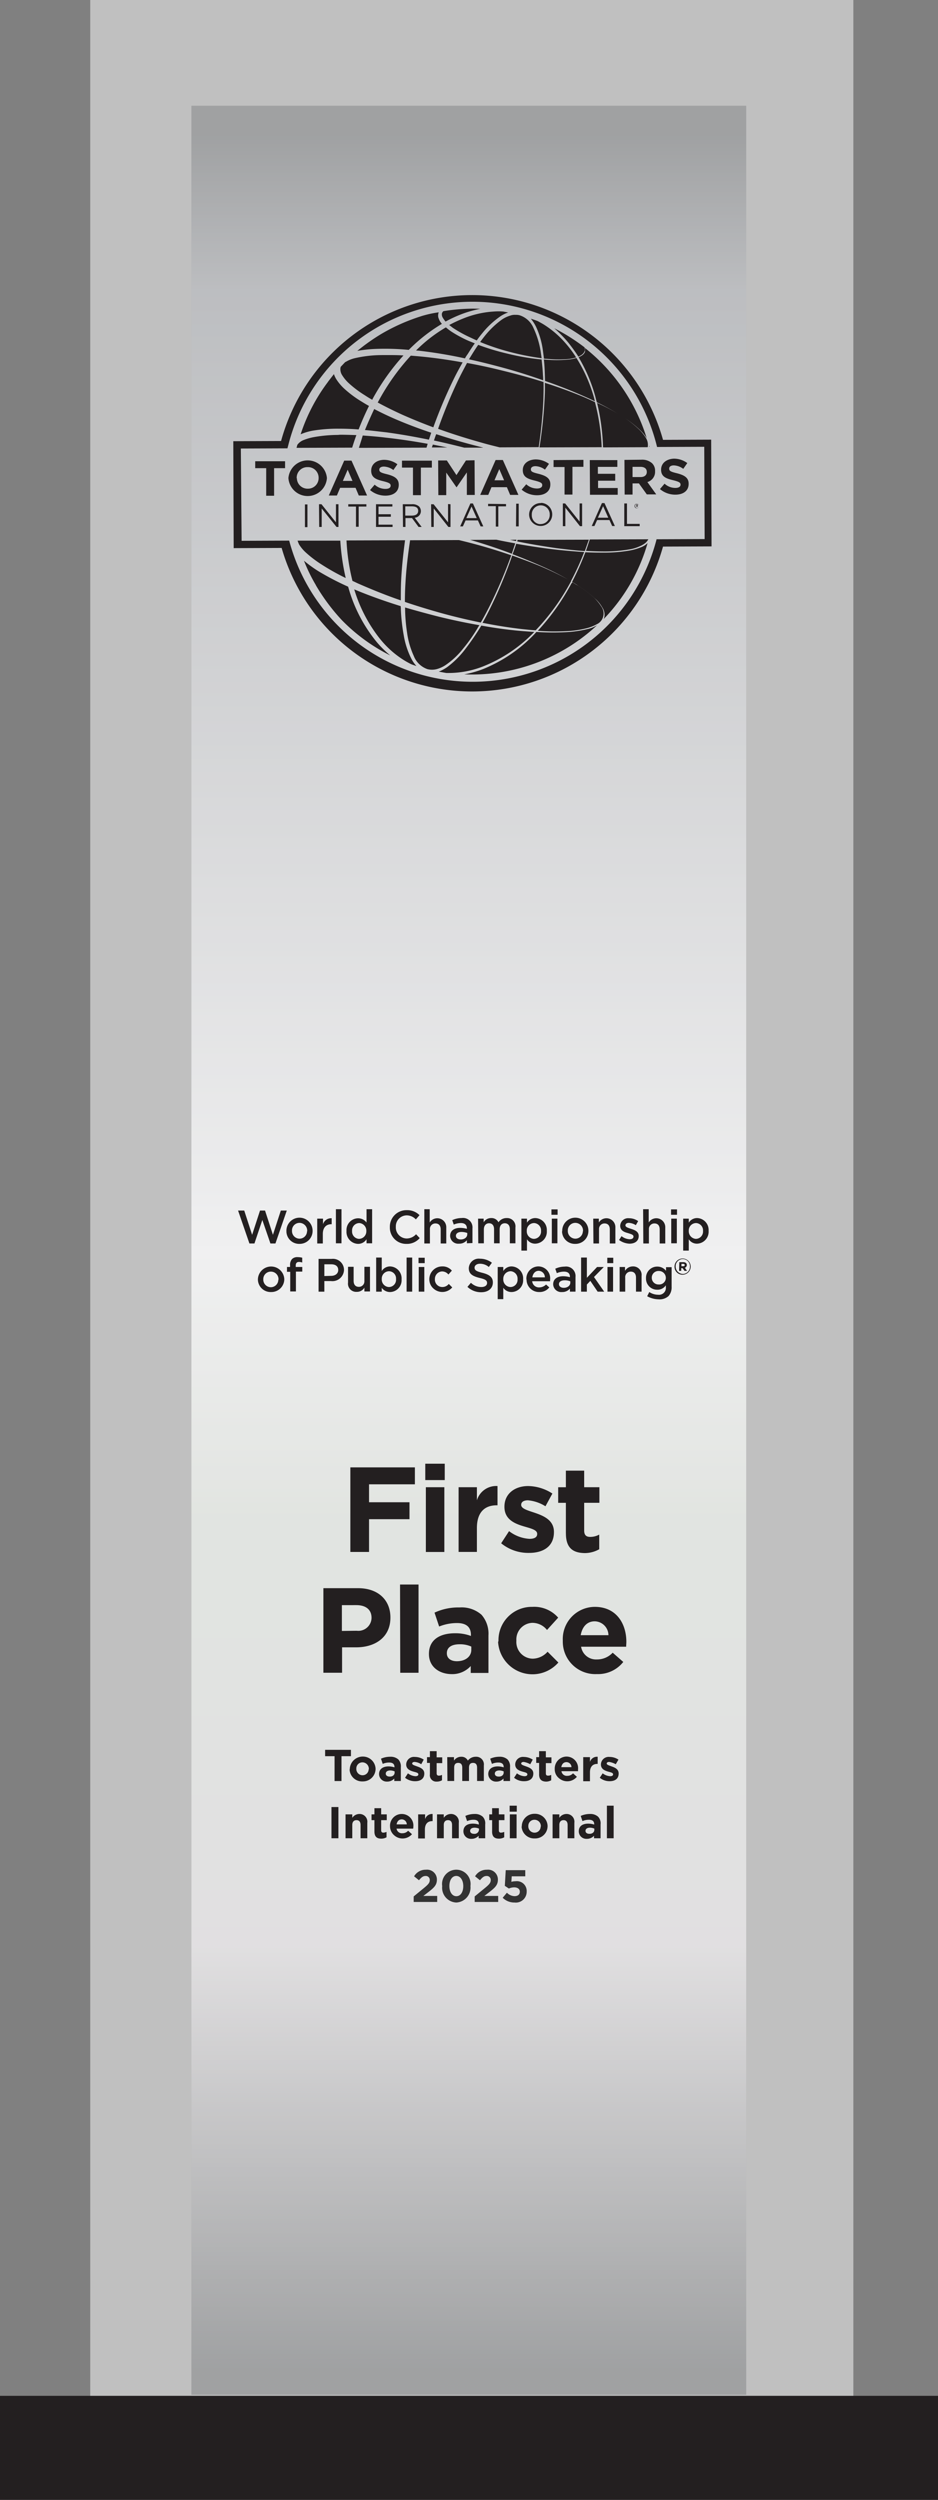 <svg id="wcps-first-place-award-2025" xmlns="http://www.w3.org/2000/svg" xmlns:xlink="http://www.w3.org/1999/xlink" width="144.567" height="385.166" viewBox="0 0 144.567 385.166">
  <rect x="0" y="0" width="144.567" height="385.166" fill="#808080" stroke="none"/>
  <defs>
    <linearGradient id="linear-gradient" x1="-0.538" y1="0.214" x2="1.532" y2="0.873" gradientUnits="objectBoundingBox">
      <stop offset="0" stop-color="#fff"/>
      <stop offset="0.05" stop-color="#fff"/>
      <stop offset="0.41" stop-color="#fff"/>
      <stop offset="0.58" stop-color="#fff"/>
      <stop offset="1" stop-color="#fff"/>
    </linearGradient>
    <linearGradient id="linear-gradient-2" x1="0.5" y1="0.001" x2="0.5" y2="1.001" gradientUnits="objectBoundingBox">
      <stop offset="0" stop-color="#747678"/>
      <stop offset="0.07" stop-color="#9ea0a4"/>
      <stop offset="0.5" stop-color="#e9e9ea"/>
      <stop offset="0.62" stop-color="#d4d8d3"/>
      <stop offset="0.76" stop-color="#d3d4d3"/>
      <stop offset="0.81" stop-color="#d3d1d3"/>
      <stop offset="1" stop-color="#747678"/>
    </linearGradient>
    <radialGradient id="radial-gradient" cx="0.596" cy="1.864" r="1.351" gradientTransform="matrix(4.125, 0, 0, -0.49, -1.864, -0.832)" gradientUnits="objectBoundingBox">
      <stop offset="0.44" stop-color="#fff" stop-opacity="0"/>
      <stop offset="0.92" stop-color="#fff" stop-opacity="0.459"/>
      <stop offset="1" stop-color="#fff" stop-opacity="0.541"/>
    </radialGradient>
  </defs>
  <g id="c">
    <g id="Group_629544" data-name="Group 629544">
      <rect id="Rectangle_12244" data-name="Rectangle 12244" width="117.613" height="369.344" transform="translate(13.908)" opacity="0.5" fill="url(#linear-gradient)" style="isolation: isolate"/>
      <g id="Group_629542" data-name="Group 629542" transform="translate(29.507 16.297)">
        <rect id="Rectangle_12245" data-name="Rectangle 12245" width="85.494" height="352.661" fill="url(#linear-gradient-2)"/>
        <path id="Path_3462705" data-name="Path 3462705" d="M0,0H85.494V352.661H0Z" opacity="0.58" fill="url(#radial-gradient)"/>
        <path id="Path_3462706" data-name="Path 3462706" d="M33.757,7h3.626V6.069H35.248l.8-.616c.868-.672,1.288-1.078,1.288-1.9V3.542A1.511,1.511,0,0,0,35.647,2.03,2.045,2.045,0,0,0,33.82,3.045l.756.609c.364-.448.623-.658,1-.658a.6.6,0,0,1,.658.637c0,.406-.238.672-.847,1.176L33.757,6.146Zm6.566.084A2.3,2.3,0,0,0,42.507,4.55V4.536a2.2,2.2,0,1,0-4.354.014v.014A2.277,2.277,0,0,0,40.323,7.084Zm.014-.973c-.651,0-1.078-.665-1.078-1.561V4.536c0-.9.42-1.547,1.064-1.547S41.4,3.661,41.4,4.55v.014C41.4,5.453,40.988,6.111,40.337,6.111ZM43.158,7h3.626V6.069H44.649l.8-.616c.868-.672,1.288-1.078,1.288-1.9V3.542A1.511,1.511,0,0,0,45.048,2.03a2.045,2.045,0,0,0-1.827,1.015l.756.609c.364-.448.623-.658,1-.658a.6.6,0,0,1,.658.637c0,.406-.238.672-.847,1.176L43.158,6.146Zm6.153.084A1.67,1.67,0,0,0,51.173,5.39V5.376a1.507,1.507,0,0,0-1.715-1.568,2.4,2.4,0,0,0-.644.084l.056-.847h2.086V2.1h-3.01l-.14,2.415.623.413a2.1,2.1,0,0,1,.819-.182c.511,0,.868.245.868.665v.014c0,.434-.315.679-.819.679a1.715,1.715,0,0,1-1.169-.532l-.651.777A2.52,2.52,0,0,0,49.311,7.084Z" transform="translate(0.493 269.748)" fill="#333"/>
      </g>
      <rect id="Rectangle_12247" data-name="Rectangle 12247" width="144.567" height="16.03" transform="translate(0 369.136)" fill="#231f20"/>
      <path id="Path_600911" data-name="Path 600911" d="M181.9,761.6h9.945v2.612h-7.065v2.761h6.234v2.612h-6.234v5.047H181.9Z" transform="translate(-127.902 -535.517)" fill="#231f20"/>
      <path id="Path_600912" data-name="Path 600912" d="M220.8,759.7h3v2.523h-3Zm.089,3.622h2.85V773.3h-2.85Z" transform="translate(-155.255 -534.181)" fill="#231f20"/>
      <path id="Path_600913" data-name="Path 600913" d="M238.1,771.471h2.82v2.019a3.1,3.1,0,0,1,3.176-2.2v2.969h-.148c-1.87,0-3.028,1.128-3.028,3.5v3.681H238.1Z" transform="translate(-167.419 -542.331)" fill="#231f20"/>
      <path id="Path_600914" data-name="Path 600914" d="M260.2,780.117l1.217-1.87a5.711,5.711,0,0,0,3.147,1.187c.831,0,1.187-.3,1.187-.742v-.03c0-.623-.98-.831-2.078-1.158-1.4-.416-2.969-1.069-2.969-3v-.03c0-2.019,1.633-3.176,3.651-3.176a7.026,7.026,0,0,1,3.74,1.158l-1.069,1.959a6.07,6.07,0,0,0-2.7-.92c-.712,0-1.039.3-1.039.683v.03c0,.564.95.831,2.019,1.187,1.4.475,3.028,1.128,3.028,2.969v.03c0,2.226-1.662,3.206-3.829,3.206A6.6,6.6,0,0,1,260.2,780.117Z" transform="translate(-182.959 -542.338)" fill="#231f20"/>
      <path id="Path_600915" data-name="Path 600915" d="M290.987,772.977v-4.72H289.8v-2.4h1.187V763.3h2.82v2.553h2.345v2.4h-2.345v4.275c0,.653.267.98.92.98a2.87,2.87,0,0,0,1.4-.356v2.256a4.546,4.546,0,0,1-2.226.594c-1.751-.03-2.909-.712-2.909-3.028Z" transform="translate(-203.772 -536.712)" fill="#231f20"/>
      <path id="Path_600916" data-name="Path 600916" d="M167.9,824.3h5.343c3.117,0,4.987,1.841,4.987,4.512v.03c0,3.028-2.345,4.572-5.284,4.572h-2.167v3.918H167.9Zm5.136,6.56a2.036,2.036,0,0,0,2.286-1.959v-.03c0-1.276-.891-1.959-2.345-1.959H170.75v3.978l2.286-.03Z" transform="translate(-118.058 -579.604)" fill="#231f20"/>
      <path id="Path_600917" data-name="Path 600917" d="M207.7,822.4h2.85V836h-2.82Z" transform="translate(-146.044 -578.268)" fill="#231f20"/>
      <path id="Path_600918" data-name="Path 600918" d="M222.7,841.479v-.03c0-2.167,1.662-3.176,4.037-3.176a6.775,6.775,0,0,1,2.434.416v-.178c0-1.187-.712-1.811-2.137-1.811a7.369,7.369,0,0,0-2.761.534l-.712-2.137a8.668,8.668,0,0,1,3.859-.8,4.636,4.636,0,0,1,3.384,1.128,4.421,4.421,0,0,1,1.069,3.176v5.789h-2.731v-1.069a3.844,3.844,0,0,1-3,1.247C224.273,844.536,222.7,843.438,222.7,841.479Zm6.531-.653v-.5a4.2,4.2,0,0,0-1.811-.356c-1.217,0-1.959.475-1.959,1.366v.03c0,.772.623,1.217,1.544,1.217,1.306,0,2.226-.712,2.226-1.751Z" transform="translate(-156.591 -586.631)" fill="#231f20"/>
      <path id="Path_600919" data-name="Path 600919" d="M258.659,839.225v-.03A5.132,5.132,0,0,1,263.706,834h.178a4.9,4.9,0,0,1,3.978,1.662l-1.722,1.9a2.886,2.886,0,0,0-2.286-1.1,2.558,2.558,0,0,0-2.434,2.731v.03a2.563,2.563,0,0,0,2.523,2.761,3.143,3.143,0,0,0,2.286-1.069l1.662,1.662A5.307,5.307,0,0,1,258.6,839.4.293.293,0,0,0,258.659,839.225Z" transform="translate(-181.834 -586.425)" fill="#231f20"/>
      <path id="Path_600920" data-name="Path 600920" d="M292.2,839.225v-.03A4.96,4.96,0,0,1,297.128,834c3.325,0,4.868,2.583,4.868,5.4,0,.237-.03.475-.03.742H295.02a2.325,2.325,0,0,0,2.434,1.959,3.285,3.285,0,0,0,2.434-1.039l1.633,1.425a4.945,4.945,0,0,1-4.067,1.87A5.005,5.005,0,0,1,292.2,839.225Zm7.035-.861a2.159,2.159,0,0,0-2.108-2.137c-1.187,0-1.93.831-2.167,2.137Z" transform="translate(-205.46 -586.425)" fill="#231f20"/>
      <path id="Path_600921" data-name="Path 600921" d="M170.255,909.18H168.8v-.98h3.978v.98h-1.455v3.829h-1.069Z" transform="translate(-118.691 -638.598)" fill="#231f20"/>
      <path id="Path_600922" data-name="Path 600922" d="M181.53,913.628h0a2,2,0,0,1,2.078-1.93,1.954,1.954,0,0,1,1.9,1.9h0a1.951,1.951,0,0,1-1.959,1.93h-.059a1.921,1.921,0,0,1-1.989-1.841C181.53,913.687,181.53,913.657,181.53,913.628Zm2.939,0h0a1,1,0,0,0-.95-1.039h-.03a.932.932,0,0,0-.95.92v.059h0a.964.964,0,0,0,.92,1.009h.03a.932.932,0,0,0,.95-.92c.03.03.03,0,.03-.03Z" transform="translate(-127.621 -641.057)" fill="#231f20"/>
      <path id="Path_600923" data-name="Path 600923" d="M196.8,914.463h0c0-.8.623-1.187,1.484-1.187a3.111,3.111,0,0,1,.891.148v-.059c0-.445-.267-.683-.8-.683a2.367,2.367,0,0,0-1.009.208l-.267-.8a3.411,3.411,0,0,1,1.425-.3,1.767,1.767,0,0,1,1.247.416,1.561,1.561,0,0,1,.386,1.187v2.137h-1.009v-.386a1.46,1.46,0,0,1-1.128.475A1.173,1.173,0,0,1,196.8,914.463Zm2.4-.238v-.178a1.739,1.739,0,0,0-.653-.148c-.445,0-.712.178-.712.5h0c0,.267.237.445.564.445C198.878,914.878,199.2,914.611,199.2,914.225Z" transform="translate(-138.379 -641.121)" fill="#231f20"/>
      <path id="Path_600924" data-name="Path 600924" d="M210.3,915.106l.445-.683a2.07,2.07,0,0,0,1.158.445c.3,0,.445-.119.445-.267v-.03c0-.237-.356-.3-.772-.416-.5-.148-1.1-.386-1.1-1.1h0a1.191,1.191,0,0,1,1.336-1.158,2.465,2.465,0,0,1,1.366.416l-.386.712a2.07,2.07,0,0,0-1.009-.356c-.267,0-.386.119-.386.237h0c0,.208.356.3.742.445.5.178,1.128.416,1.128,1.1h0c0,.831-.623,1.187-1.4,1.187A2.462,2.462,0,0,1,210.3,915.106Z" transform="translate(-147.872 -641.2)" fill="#231f20"/>
      <path id="Path_600925" data-name="Path 600925" d="M222.145,912.462v-1.751H221.7v-.891h.445v-.92h1.039v.95h.861v.891h-.861v1.573c0,.237.119.356.327.356a.976.976,0,0,0,.5-.119v.831a1.574,1.574,0,0,1-.831.208A.98.98,0,0,1,222.145,912.462Z" transform="translate(-155.888 -639.091)" fill="#231f20"/>
      <path id="Path_600926" data-name="Path 600926" d="M232.2,911.853h1.039v.534a1.338,1.338,0,0,1,1.1-.594,1.087,1.087,0,0,1,1.039.594,1.518,1.518,0,0,1,1.217-.594,1.181,1.181,0,0,1,1.247,1.336v2.4H236.8v-2.048c0-.5-.208-.742-.623-.742s-.623.237-.623.742v2.048h-1.039v-2.048c0-.5-.208-.742-.623-.742s-.623.237-.623.742v2.048H232.23l-.03-3.681Z" transform="translate(-163.271 -641.124)" fill="#231f20"/>
      <path id="Path_600927" data-name="Path 600927" d="M253.5,914.463h0c0-.8.623-1.187,1.484-1.187a3.112,3.112,0,0,1,.891.148v-.059c0-.445-.267-.683-.8-.683a2.367,2.367,0,0,0-1.009.208l-.267-.8a3.41,3.41,0,0,1,1.425-.3,1.767,1.767,0,0,1,1.247.416,1.561,1.561,0,0,1,.386,1.187v2.137h-1.009v-.386a1.4,1.4,0,0,1-1.1.475A1.181,1.181,0,0,1,253.5,914.463Zm2.375-.238v-.178a1.738,1.738,0,0,0-.653-.148c-.445,0-.712.178-.712.5h0c0,.267.237.445.564.445C255.548,914.878,255.875,914.611,255.875,914.225Z" transform="translate(-178.248 -641.121)" fill="#231f20"/>
      <path id="Path_600928" data-name="Path 600928" d="M266.9,915.106l.445-.683a2.07,2.07,0,0,0,1.158.445c.3,0,.445-.119.445-.267v-.03c0-.237-.356-.3-.772-.416-.5-.148-1.1-.386-1.1-1.1h0a1.191,1.191,0,0,1,1.336-1.158,2.539,2.539,0,0,1,1.366.416l-.386.712a2.924,2.924,0,0,0-1.009-.356c-.267,0-.386.119-.386.237h0c0,.208.356.3.742.445.5.178,1.128.416,1.128,1.1h0c0,.831-.623,1.187-1.4,1.187A2.355,2.355,0,0,1,266.9,915.106Z" transform="translate(-187.67 -641.2)" fill="#231f20"/>
      <path id="Path_600929" data-name="Path 600929" d="M278.845,912.462v-1.751H278.4v-.891h.445v-.92h1.039v.95h.861v.891h-.861v1.573c0,.237.089.356.327.356a.976.976,0,0,0,.5-.119v.831a1.574,1.574,0,0,1-.831.208c-.623-.03-1.039-.3-1.039-1.128Z" transform="translate(-195.756 -639.091)" fill="#231f20"/>
      <path id="Path_600930" data-name="Path 600930" d="M288,913.63h0a1.853,1.853,0,0,1,1.751-1.929h.059a1.785,1.785,0,0,1,1.781,1.989v.267h-2.553a.823.823,0,0,0,.891.713,1.171,1.171,0,0,0,.891-.386l.594.534a1.934,1.934,0,0,1-2.731.237A1.745,1.745,0,0,1,288,913.63Zm2.583-.3a.786.786,0,0,0-.772-.772c-.445,0-.712.3-.8.772Z" transform="translate(-202.504 -641.06)" fill="#231f20"/>
      <path id="Path_600931" data-name="Path 600931" d="M302.8,911.844h1.039v.742a1.129,1.129,0,0,1,1.187-.8v1.1h-.059c-.683,0-1.128.416-1.128,1.306v1.365H302.8Z" transform="translate(-212.913 -641.114)" fill="#231f20"/>
      <path id="Path_600932" data-name="Path 600932" d="M311.4,915.106l.445-.683a2.07,2.07,0,0,0,1.158.445c.3,0,.445-.119.445-.267v-.03c0-.237-.356-.3-.772-.416-.5-.148-1.1-.386-1.1-1.1h0a1.191,1.191,0,0,1,1.336-1.158,2.465,2.465,0,0,1,1.366.416l-.416.712a2.924,2.924,0,0,0-1.009-.356c-.267,0-.386.119-.386.237h0c0,.208.356.3.742.445.5.178,1.1.416,1.1,1.1h0c0,.831-.594,1.187-1.4,1.187A2.363,2.363,0,0,1,311.4,915.106Z" transform="translate(-218.96 -641.2)" fill="#231f20"/>
      <path id="Path_600933" data-name="Path 600933" d="M172.1,937.9h1.069v4.809H172.1Z" transform="translate(-121.012 -659.482)" fill="#231f20"/>
      <path id="Path_600934" data-name="Path 600934" d="M179.4,941.559h1.039v.534a1.327,1.327,0,0,1,1.069-.594,1.2,1.2,0,0,1,1.247,1.366v2.375h-1.039v-2.048c0-.5-.237-.742-.623-.742s-.653.237-.653.742v2.048H179.4v-3.681Z" transform="translate(-126.145 -662.013)" fill="#231f20"/>
      <path id="Path_600935" data-name="Path 600935" d="M193.345,942.092V940.34H192.9v-.891h.445v-.95h1.039v.95h.861v.891h-.861v1.573c0,.238.119.356.327.356a1.4,1.4,0,0,0,.5-.119v.831a1.574,1.574,0,0,1-.831.208C193.761,943.19,193.345,942.923,193.345,942.092Z" transform="translate(-135.637 -659.904)" fill="#231f20"/>
      <path id="Path_600936" data-name="Path 600936" d="M202.493,943.4h0a1.807,1.807,0,0,1,1.751-1.9h.059a1.785,1.785,0,0,1,1.781,1.989.822.822,0,0,1-.03.267H203.5a.823.823,0,0,0,.891.712,1.172,1.172,0,0,0,.891-.386l.594.534a1.931,1.931,0,0,1-2.731.178A1.835,1.835,0,0,1,202.493,943.4Zm2.583-.3a.786.786,0,0,0-.772-.772c-.445,0-.712.3-.8.772Z" transform="translate(-142.38 -662.013)" fill="#231f20"/>
      <path id="Path_600937" data-name="Path 600937" d="M217.13,941.544h1.039v.742a1.116,1.116,0,0,1,1.158-.8v1.1h-.059c-.683,0-1.128.416-1.128,1.306v1.365H217.1v-3.711Z" transform="translate(-152.653 -661.998)" fill="#231f20"/>
      <path id="Path_600938" data-name="Path 600938" d="M226.9,941.559h1.039v.534a1.327,1.327,0,0,1,1.069-.594,1.2,1.2,0,0,1,1.247,1.366v2.375h-1.039v-2.048c0-.5-.237-.742-.623-.742s-.653.237-.653.742v2.048H226.9v-3.681Z" transform="translate(-159.544 -662.013)" fill="#231f20"/>
      <path id="Path_600939" data-name="Path 600939" d="M240.6,944.163h0c0-.831.623-1.187,1.484-1.187a3.109,3.109,0,0,1,.891.148v-.059c0-.445-.267-.683-.8-.683a2.368,2.368,0,0,0-1.009.208l-.267-.8a3.411,3.411,0,0,1,1.425-.3,1.766,1.766,0,0,1,1.247.416,1.454,1.454,0,0,1,.386,1.187v2.137h-1.009v-.386a1.46,1.46,0,0,1-1.128.475A1.154,1.154,0,0,1,240.6,944.163Zm2.4-.237v-.178a1.738,1.738,0,0,0-.653-.148c-.445,0-.712.178-.712.5h0c0,.267.237.445.564.445a.682.682,0,0,0,.8-.623Z" transform="translate(-169.177 -662.004)" fill="#231f20"/>
      <path id="Path_600940" data-name="Path 600940" d="M254.445,942.092V940.34H254v-.891h.445v-.95h1.039v.95h.861v.891h-.861v1.573c0,.238.119.356.327.356a1.4,1.4,0,0,0,.5-.119v.831a1.574,1.574,0,0,1-.831.208c-.623,0-1.039-.267-1.039-1.1Z" transform="translate(-178.599 -659.904)" fill="#231f20"/>
      <path id="Path_600941" data-name="Path 600941" d="M264.6,937.2h1.1v.92h-1.1Zm.03,1.336h1.039v3.681H264.63Z" transform="translate(-186.053 -658.99)" fill="#231f20"/>
      <path id="Path_600942" data-name="Path 600942" d="M270.83,943.328h0a1.945,1.945,0,0,1,1.93-1.93h.059a1.941,1.941,0,0,1,1.989,1.84v.059h0a1.907,1.907,0,0,1-1.959,1.9h-.059a1.941,1.941,0,0,1-1.989-1.84C270.83,943.387,270.83,943.357,270.83,943.328Zm2.939,0h0a.969.969,0,0,0-.95-1.009h-.03a.932.932,0,0,0-.95.92v.059h0a.964.964,0,0,0,.92,1.009h.03a.932.932,0,0,0,.95-.92C273.769,943.387,273.769,943.357,273.769,943.328Z" transform="translate(-190.412 -661.941)" fill="#231f20"/>
      <path id="Path_600943" data-name="Path 600943" d="M286.9,941.559h1.039v.534a1.327,1.327,0,0,1,1.069-.594,1.2,1.2,0,0,1,1.247,1.366v2.375h-1.039v-2.048c0-.5-.237-.742-.623-.742s-.653.237-.653.742v2.048H286.9v-3.681Z" transform="translate(-201.733 -662.013)" fill="#231f20"/>
      <path id="Path_600944" data-name="Path 600944" d="M300.5,944.163h0c0-.831.623-1.187,1.484-1.187a3.109,3.109,0,0,1,.891.148v-.059c0-.445-.267-.683-.8-.683a2.367,2.367,0,0,0-1.009.208l-.267-.8a3.41,3.41,0,0,1,1.425-.3,1.767,1.767,0,0,1,1.247.416,1.454,1.454,0,0,1,.386,1.187v2.137h-1.009v-.386a1.46,1.46,0,0,1-1.128.475A1.154,1.154,0,0,1,300.5,944.163Zm2.4-.237v-.178a1.738,1.738,0,0,0-.653-.148c-.445,0-.712.178-.712.5h0c0,.267.237.445.564.445.475.03.8-.237.8-.623Z" transform="translate(-211.296 -662.004)" fill="#231f20"/>
      <path id="Path_600945" data-name="Path 600945" d="M315.1,937.2h1.039v5.017H315.1Z" transform="translate(-221.562 -658.99)" fill="#231f20"/>
      <path id="Path_600950" data-name="Path 600950" d="M123.6,628.3h.95l1.217,3.74,1.217-3.74h.772l1.217,3.74,1.217-3.74h.92l-1.751,5.076h-.772l-1.247-3.622-1.217,3.622h-.772Z" transform="translate(-86.909 -441.787)" fill="#231f20"/>
      <path id="Path_600951" data-name="Path 600951" d="M148.7,634.148h0a2.019,2.019,0,1,1,4.037-.03h0a1.989,1.989,0,0,1-1.989,1.989h-.03a1.959,1.959,0,0,1-2.019-1.9.041.041,0,0,0,0-.059m3.206-.03h0a1.2,1.2,0,0,0-1.158-1.247h-.03A1.153,1.153,0,0,0,149.561,634v.089h0a1.173,1.173,0,0,0,1.158,1.217h0a1.153,1.153,0,0,0,1.158-1.128c.03,0,.03-.03.03-.059" transform="translate(-104.558 -444.459)" fill="#231f20"/>
      <path id="Path_600952" data-name="Path 600952" d="M164.73,632.355h.861v.861a1.311,1.311,0,0,1,1.336-.92v.92h-.059c-.772,0-1.306.5-1.306,1.514v1.455H164.7v-3.829Z" transform="translate(-115.808 -444.596)" fill="#231f20"/>
      <rect id="Rectangle_12248" data-name="Rectangle 12248" width="0.861" height="5.254" transform="translate(51.771 186.305)" fill="#231f20"/>
      <path id="Path_600953" data-name="Path 600953" d="M179.9,630.954h0A1.815,1.815,0,0,1,181.681,629a1.617,1.617,0,0,1,1.306.653V627.6h.861v5.254h-.861v-.623a1.519,1.519,0,0,1-1.306.712,1.842,1.842,0,0,1-1.781-1.989m3.058,0h0a1.175,1.175,0,0,0-1.069-1.217h-.03a1.128,1.128,0,0,0-1.1,1.217h0a1.13,1.13,0,0,0,1.039,1.217h.059a1.154,1.154,0,0,0,1.1-1.187v-.03" transform="translate(-126.496 -441.295)" fill="#231f20"/>
      <path id="Path_600954" data-name="Path 600954" d="M202.4,630.708h0a2.554,2.554,0,0,1,2.494-2.612h.119a2.639,2.639,0,0,1,1.959.772l-.564.653a1.927,1.927,0,0,0-1.425-.623,1.692,1.692,0,0,0-1.662,1.722v.059h0a1.7,1.7,0,0,0,1.633,1.781h.03a1.959,1.959,0,0,0,1.455-.653l.564.594a2.579,2.579,0,0,1-2.048.891A2.5,2.5,0,0,1,202.4,630.8v-.089" transform="translate(-142.316 -441.642)" fill="#231f20"/>
      <path id="Path_600955" data-name="Path 600955" d="M220.2,627.6h.861v2.048a1.381,1.381,0,0,1,2.553.8v2.434h-.861v-2.167c0-.594-.3-.92-.8-.92a.837.837,0,0,0-.861.831v2.256h-.861V627.6Z" transform="translate(-154.833 -441.295)" fill="#231f20"/>
      <path id="Path_600956" data-name="Path 600956" d="M236.283,636.089v-.475a1.5,1.5,0,0,1-1.217.534,1.236,1.236,0,0,1-1.366-1.187h0c0-.831.653-1.247,1.544-1.247a3.99,3.99,0,0,1,1.039.148V633.8c0-.534-.327-.831-.92-.831a2.809,2.809,0,0,0-1.1.237l-.237-.683a3.473,3.473,0,0,1,1.455-.327,1.46,1.46,0,0,1,1.662,1.6v2.256Zm.03-1.6a2.758,2.758,0,0,0-.861-.148c-.534,0-.861.238-.861.594h0c0,.356.327.564.742.564.564,0,1.009-.326,1.009-.8v-.208Z" transform="translate(-164.326 -444.53)" fill="#231f20"/>
      <path id="Path_600957" data-name="Path 600957" d="M248.2,632.284h.861v.564a1.32,1.32,0,0,1,1.158-.653,1.188,1.188,0,0,1,1.128.653,1.488,1.488,0,0,1,1.276-.653,1.283,1.283,0,0,1,1.336,1.455v2.434H253.1v-2.167c0-.594-.3-.92-.772-.92s-.8.327-.8.95v2.137h-.861v-2.167c0-.594-.3-.92-.772-.92s-.8.356-.8.95v2.137h-.861l-.03-3.8Z" transform="translate(-174.521 -444.524)" fill="#231f20"/>
      <path id="Path_600958" data-name="Path 600958" d="M270.7,632.289h.861v.623a1.506,1.506,0,0,1,1.276-.712,1.832,1.832,0,0,1,1.781,1.959h0a1.842,1.842,0,0,1-1.781,1.989,1.479,1.479,0,0,1-1.276-.683v1.751H270.7Zm3.028,1.9h0a1.13,1.13,0,0,0-1.039-1.217h-.059a1.135,1.135,0,0,0-1.1,1.187v.03h0a1.156,1.156,0,0,0,1.069,1.217h.03a1.128,1.128,0,0,0,1.1-1.217" transform="translate(-190.342 -444.53)" fill="#231f20"/>
      <path id="Path_600959" data-name="Path 600959" d="M286.3,627.7h.95v.831h-.95Zm.059,1.425h.861v3.8h-.861Z" transform="translate(-201.311 -441.366)" fill="#231f20"/>
      <path id="Path_600960" data-name="Path 600960" d="M291.83,634.148h0a2.019,2.019,0,1,1,4.037-.03h0a1.989,1.989,0,0,1-1.989,1.989h-.059a1.964,1.964,0,0,1-2.019-1.93.029.029,0,0,0,.03-.03m3.206-.03h0a1.2,1.2,0,0,0-1.158-1.247h-.03A1.153,1.153,0,0,0,292.691,634v.089h0a1.173,1.173,0,0,0,1.158,1.217h0a1.153,1.153,0,0,0,1.158-1.128c.03,0,.03-.03.03-.059" transform="translate(-205.178 -444.459)" fill="#231f20"/>
      <path id="Path_600961" data-name="Path 600961" d="M308,632.354h.861v.594a1.381,1.381,0,0,1,2.553.8v2.434h-.861v-2.167c0-.594-.3-.92-.8-.92a.837.837,0,0,0-.861.831v2.256h-.861Z" transform="translate(-216.569 -444.595)" fill="#231f20"/>
      <path id="Path_600962" data-name="Path 600962" d="M321.4,635.654l.386-.594a2.162,2.162,0,0,0,1.247.475c.386,0,.594-.148.594-.416h0c0-.3-.416-.386-.861-.534-.564-.148-1.187-.386-1.187-1.128h0a1.218,1.218,0,0,1,1.366-1.158,2.365,2.365,0,0,1,1.4.445l-.356.623a2.288,2.288,0,0,0-1.069-.356c-.327,0-.534.148-.534.386h0c0,.267.416.386.861.534.564.178,1.187.416,1.187,1.1h0c0,.8-.623,1.187-1.425,1.187a2.914,2.914,0,0,1-1.6-.564" transform="translate(-225.992 -444.6)" fill="#231f20"/>
      <path id="Path_600963" data-name="Path 600963" d="M333.9,627.6h.861v2.048a1.381,1.381,0,0,1,2.553.8v2.434h-.861v-2.167c0-.594-.3-.92-.8-.92a.837.837,0,0,0-.861.831v2.256h-.861Z" transform="translate(-234.781 -441.295)" fill="#231f20"/>
      <path id="Path_600964" data-name="Path 600964" d="M348.4,627.7h.92v.831h-.92Zm.03,1.425h.861v3.8h-.861Z" transform="translate(-244.976 -441.366)" fill="#231f20"/>
      <path id="Path_600965" data-name="Path 600965" d="M354.7,632.289h.861v.623a1.506,1.506,0,0,1,1.276-.712,1.832,1.832,0,0,1,1.781,1.959h0a1.842,1.842,0,0,1-1.781,1.989,1.479,1.479,0,0,1-1.276-.683v1.751H354.7Zm3.058,1.9h0a1.13,1.13,0,0,0-1.039-1.217h-.059a1.135,1.135,0,0,0-1.1,1.187v.03h0a1.175,1.175,0,0,0,1.069,1.217h.059a1.124,1.124,0,0,0,1.069-1.217" transform="translate(-249.406 -444.53)" fill="#231f20"/>
      <path id="Path_600966" data-name="Path 600966" d="M133.9,659.357h0a2.035,2.035,0,0,1,4.067-.03h0a1.989,1.989,0,0,1-1.989,1.989h-.059a1.959,1.959,0,0,1-2.019-1.9v-.059m3.176.03h0a1.173,1.173,0,0,0-1.158-1.217h-.03a1.153,1.153,0,0,0-1.158,1.128v.059h0a1.173,1.173,0,0,0,1.158,1.217h0a1.159,1.159,0,0,0,1.158-1.158c.03.03.03,0,.03-.03" transform="translate(-94.151 -462.247)" fill="#231f20"/>
      <path id="Path_600967" data-name="Path 600967" d="M149.475,654.745H149V654h.475v-.267a1.351,1.351,0,0,1,.3-.95,1.137,1.137,0,0,1,.861-.3,2.927,2.927,0,0,1,.712.089v.742a1.506,1.506,0,0,0-.5-.089c-.327,0-.5.178-.5.564V654h1.009v.713h-.98v3.058H149.5v-3.028Z" transform="translate(-104.769 -458.793)" fill="#231f20"/>
      <path id="Path_600968" data-name="Path 600968" d="M165.4,653.4h1.989a1.709,1.709,0,0,1,1.93,1.692h0a1.787,1.787,0,0,1-2.019,1.722h-1.009v1.633H165.4Zm1.93,2.612c.683,0,1.1-.386,1.1-.891h0c0-.594-.416-.891-1.1-.891h-1.039v1.811Z" transform="translate(-116.301 -459.436)" fill="#231f20"/>
      <path id="Path_600969" data-name="Path 600969" d="M180.7,659.934V657.5h.861v2.167c0,.594.3.92.8.92a.837.837,0,0,0,.861-.831V657.5h.861v3.8h-.861v-.594a1.308,1.308,0,0,1-1.187.653,1.26,1.26,0,0,1-1.336-1.425" transform="translate(-127.059 -462.319)" fill="#231f20"/>
      <path id="Path_600970" data-name="Path 600970" d="M196.161,657.361v.594H195.3V652.7h.861v2.078a1.506,1.506,0,0,1,1.276-.712,1.842,1.842,0,0,1,1.781,1.989h0a1.815,1.815,0,0,1-1.781,1.959,1.562,1.562,0,0,1-1.276-.653m2.2-1.336h0a1.113,1.113,0,0,0-1.039-1.217h-.059a1.135,1.135,0,0,0-1.1,1.187v.03h0a1.156,1.156,0,0,0,1.069,1.217h.03a1.111,1.111,0,0,0,1.1-1.217" transform="translate(-137.325 -458.944)" fill="#231f20"/>
      <rect id="Rectangle_12249" data-name="Rectangle 12249" width="0.861" height="5.254" transform="translate(62.666 193.756)" fill="#231f20"/>
      <path id="Path_600971" data-name="Path 600971" d="M217.3,652.8h.95v.831h-.95Zm.03,1.425h.861v3.8h-.861Z" transform="translate(-152.794 -459.015)" fill="#231f20"/>
      <path id="Path_600972" data-name="Path 600972" d="M222.9,659.283h0a1.977,1.977,0,0,1,1.93-1.989h.03a1.845,1.845,0,0,1,1.514.653l-.534.594a1.253,1.253,0,0,0-.98-.475,1.154,1.154,0,0,0-1.1,1.187h0a1.142,1.142,0,0,0,1.1,1.217h.059a1.253,1.253,0,0,0,.98-.475l.534.534a2.012,2.012,0,0,1-2.82.237,1.886,1.886,0,0,1-.712-1.484" transform="translate(-156.732 -462.173)" fill="#231f20"/>
      <path id="Path_600973" data-name="Path 600973" d="M242.7,657.634l.534-.623a2.294,2.294,0,0,0,1.6.653c.534,0,.891-.237.891-.623h0c0-.356-.208-.564-1.128-.772-1.069-.267-1.692-.594-1.692-1.514h0a1.535,1.535,0,0,1,1.722-1.455,3,3,0,0,1,1.84.623l-.475.653a2.1,2.1,0,0,0-1.366-.5c-.5,0-.831.267-.831.594h0c0,.386.237.564,1.187.8,1.069.267,1.633.653,1.633,1.484h0c0,.95-.742,1.514-1.811,1.514a3.038,3.038,0,0,1-2.108-.831" transform="translate(-170.654 -459.366)" fill="#231f20"/>
      <path id="Path_600974" data-name="Path 600974" d="M258.4,657.389h.861v.623a1.506,1.506,0,0,1,1.276-.712,1.842,1.842,0,0,1,1.781,1.989h0a1.815,1.815,0,0,1-1.781,1.959,1.523,1.523,0,0,1-1.276-.653v1.751H258.4Zm3.058,1.9h0a1.14,1.14,0,0,0-1.039-1.247h-.059a1.154,1.154,0,0,0-1.1,1.187v.03h0a1.156,1.156,0,0,0,1.069,1.217h.03a1.1,1.1,0,0,0,1.1-1.187" transform="translate(-181.693 -462.179)" fill="#231f20"/>
      <path id="Path_600975" data-name="Path 600975" d="M273.293,659.289h0a1.873,1.873,0,0,1,1.781-1.989h.059a1.827,1.827,0,0,1,1.811,2.048v.237h-2.761a1.048,1.048,0,0,0,1.1.95,1.512,1.512,0,0,0,1.039-.445l.5.445a1.869,1.869,0,0,1-1.544.712,1.914,1.914,0,0,1-1.959-1.841.179.179,0,0,0-.03-.119m2.85-.3a.99.99,0,0,0-.95-1.009c-.534,0-.891.416-.98,1.009Z" transform="translate(-192.163 -462.179)" fill="#231f20"/>
      <path id="Path_600976" data-name="Path 600976" d="M289.783,661.259v-.475a1.5,1.5,0,0,1-1.217.534,1.236,1.236,0,0,1-1.366-1.187h0c0-.831.653-1.247,1.544-1.247a3.992,3.992,0,0,1,1.039.148v-.059c0-.534-.327-.8-.92-.8a2.809,2.809,0,0,0-1.1.237l-.238-.683a3.475,3.475,0,0,1,1.455-.327,1.46,1.46,0,0,1,1.662,1.6v2.256Zm.03-1.6a2.107,2.107,0,0,0-.861-.148c-.534,0-.861.237-.861.594h0c0,.356.327.564.742.564.564,0,1.009-.327,1.009-.8v-.208Z" transform="translate(-201.944 -462.249)" fill="#231f20"/>
      <path id="Path_600977" data-name="Path 600977" d="M301.7,652.7h.891v3.117l1.573-1.662H305.2l-1.514,1.544,1.573,2.256h-1.009l-1.128-1.662-.534.564v1.1H301.7Z" transform="translate(-212.14 -458.944)" fill="#231f20"/>
      <path id="Path_600978" data-name="Path 600978" d="M315.3,652.8h.92v.831h-.92Zm.03,1.425h.861v3.8h-.861Z" transform="translate(-221.702 -459.015)" fill="#231f20"/>
      <path id="Path_600979" data-name="Path 600979" d="M321.6,657.389h.861v.594a1.4,1.4,0,0,1,1.187-.683,1.3,1.3,0,0,1,1.366,1.455v2.434h-.861v-2.167c0-.594-.3-.92-.8-.92a.852.852,0,0,0-.861.95v2.137h-.861v-3.8Z" transform="translate(-226.132 -462.179)" fill="#231f20"/>
      <path id="Path_600980" data-name="Path 600980" d="M335.576,661.971l.327-.653a2.465,2.465,0,0,0,1.366.416,1.057,1.057,0,0,0,1.187-1.158v-.3a1.513,1.513,0,0,1-1.336.683,1.7,1.7,0,0,1-1.722-1.692v-.089h0a1.724,1.724,0,0,1,1.662-1.781h.089a1.673,1.673,0,0,1,1.336.653v-.564h.861v3.028a2.026,2.026,0,0,1-.475,1.425,2.063,2.063,0,0,1-1.573.5,3.731,3.731,0,0,1-1.722-.475m2.879-2.82h0a1.064,1.064,0,0,0-1.069-1.069h-.03a1.027,1.027,0,0,0-1.069.98v.059h0a1.026,1.026,0,0,0,1.009,1.039h.059a1.02,1.02,0,0,0,1.1-1.009h0" transform="translate(-235.834 -462.249)" fill="#231f20"/>
      <path id="Path_600981" data-name="Path 600981" d="M350.2,654.447h0a1.247,1.247,0,1,1,2.494,0h0a1.254,1.254,0,0,1-1.247,1.247,1.217,1.217,0,0,1-1.247-1.247h0m2.375,0h0a1.1,1.1,0,0,0-2.2-.119v.119h0a1.141,1.141,0,0,0,1.1,1.128h.03a1.1,1.1,0,0,0,1.069-1.128h0m-1.633-.683h.623c.3,0,.534.148.534.445a.446.446,0,0,1-.3.416l.327.475h-.386l-.3-.416h-.208v.416h-.327Zm.594.623c.148,0,.237-.059.237-.178s-.089-.178-.237-.178h-.267v.356Z" transform="translate(-246.242 -459.296)" fill="#231f20"/>
      <path id="Path_600982" data-name="Path 600982" d="M175.691,204.623a17.33,17.33,0,0,1-3.265.475,39.656,39.656,0,0,1-4.6-.03c-.119.119-.237.267-.356.386a22.66,22.66,0,0,1-7.748,5.284,15.323,15.323,0,0,1-3.028.861,28.263,28.263,0,0,0,20.483-7.57,4.86,4.86,0,0,1-1.484.594m-18.969,3.265a13.922,13.922,0,0,1-2.672,2.612,6.577,6.577,0,0,1-1.276.683c.386.059.772.148,1.187.208.416,0,.8,0,1.217-.03a14.538,14.538,0,0,0,4.334-.95,22.389,22.389,0,0,0,7.718-5.076l.267-.267c-.564-.03-1.128-.089-1.662-.119-2.2-.178-4.364-.475-6.5-.861a41.062,41.062,0,0,1-2.612,3.8m-8.817-2.583a12.747,12.747,0,0,0,1.009,3.443,3.486,3.486,0,0,0,2.108,2.048,2.894,2.894,0,0,0,1.425,0,4.651,4.651,0,0,0,1.455-.683,12.1,12.1,0,0,0,2.612-2.464,25.2,25.2,0,0,0,2.226-3.147,4.158,4.158,0,0,1,.3-.475c-2.078-.356-4.156-.8-6.234-1.306-1.751-.445-3.5-.92-5.225-1.425a26.057,26.057,0,0,0,.327,4.008m-4.215.8a14.781,14.781,0,0,0,3.236,3,12.957,12.957,0,0,0,1.633.95c.237.089.5.178.772.267a5.053,5.053,0,0,1-.8-1.158,12.526,12.526,0,0,1-1.158-3.562,29.215,29.215,0,0,1-.445-3.948,3.784,3.784,0,0,0-.03-.564c-2.286-.712-4.572-1.514-6.8-2.434l-.356-.148a22.907,22.907,0,0,0,3.948,7.6m29.507-8.49a34.768,34.768,0,0,1-5.165,7.273,33.3,33.3,0,0,0,4.215.059,15.172,15.172,0,0,0,3.265-.445,6.139,6.139,0,0,0,1.544-.594,1.823,1.823,0,0,0,.98-2.375,1.893,1.893,0,0,0-.237-.416,7.231,7.231,0,0,0-1.039-1.276,16.67,16.67,0,0,0-2.612-1.959c-.267-.148-.534-.327-.772-.475l-.178.208m-39.363.267a30.476,30.476,0,0,0,3.978,5.343,27.722,27.722,0,0,0,7.481,5.462,16.448,16.448,0,0,1-2.048-2.019,22.989,22.989,0,0,1-4.393-8.4c-.03-.059-.03-.119-.059-.178a42.246,42.246,0,0,1-4.6-2.4,19.833,19.833,0,0,1-2.2-1.6,26.026,26.026,0,0,0,1.84,3.77m30.16-4.3a69.665,69.665,0,0,1-3.147,7.54c-.416.861-.861,1.722-1.336,2.553,2.048.416,4.1.742,6.175.98.653.059,1.336.148,2.019.178a34.091,34.091,0,0,0,5.314-7.3c.059-.089.089-.178.148-.267a46.435,46.435,0,0,0-4.9-2.375c-1.366-.564-2.761-1.069-4.156-1.573a1.055,1.055,0,0,0-.119.267m.148-.475c1.425.534,2.85,1.128,4.275,1.751a44.036,44.036,0,0,1,4.72,2.4,40.715,40.715,0,0,0,2.048-4.482q-2.093-.134-4.186-.356c-2.108-.237-4.215-.564-6.293-.92-.178.534-.356,1.069-.564,1.6m20.691-1.6a2.815,2.815,0,0,1-.8.5,9.115,9.115,0,0,1-1.811.534,22.736,22.736,0,0,1-3.74.327c-1.039,0-2.078,0-3.117-.059a42.079,42.079,0,0,1-2.048,4.572,10.232,10.232,0,0,1,.95.594,17.292,17.292,0,0,1,2.642,2.019,5.3,5.3,0,0,1,1.039,1.276,2.05,2.05,0,0,1,.327,1.6c-.03.089-.059.148-.089.237a27.832,27.832,0,0,0,6.768-11.7c-.03,0-.059.059-.119.089M131.015,191a4.945,4.945,0,0,0,.237.594,5.987,5.987,0,0,0,.95,1.158,17.735,17.735,0,0,0,2.523,1.93,34.877,34.877,0,0,0,3.711,2.078A34.528,34.528,0,0,1,137.6,191Zm7.54-.03a31.607,31.607,0,0,0,.92,6.234c.356.148.683.327,1.039.475,2.108.92,4.245,1.781,6.412,2.523,0-.861,0-1.751.03-2.612.089-2.226.327-4.453.623-6.65Zm9.8-.03c-.327,2.2-.594,4.393-.712,6.56q-.089,1.469-.089,2.939c1.751.594,3.5,1.128,5.284,1.633,2.108.594,4.245,1.1,6.412,1.544.5-.861.95-1.722,1.4-2.612a73.979,73.979,0,0,0,3.3-7.748,83.79,83.79,0,0,0-8.074-2.345Zm9.262-.059q3.251.935,6.412,2.137l.534-1.6c-.98-.178-1.959-.356-2.909-.564l-4.037.03Zm6.145,0,.92.178.059-.208Zm1.158,0-.059.237c2.019.416,4.008.742,6.056,1.039,1.455.178,2.909.356,4.364.445.208-.564.416-1.158.623-1.751Zm11.132-.059c-.208.594-.386,1.187-.594,1.751.95.059,1.93.089,2.879.089a22.086,22.086,0,0,0,3.711-.3,6.177,6.177,0,0,0,1.781-.534,3.572,3.572,0,0,0,.8-.475,2.08,2.08,0,0,0,.445-.564l-9.024.03Zm7.184-5.314h.089c.059,0,.059.03.059.059a.064.064,0,0,1-.059.059h-.089Zm-.059-.059v.356h.059v-.119h.059l.089.119h.089l-.089-.148c.059,0,.089-.059.089-.119,0-.089-.059-.119-.148-.119l-.148.03Zm-.178.208h0a.329.329,0,0,1,.327-.327h0a.329.329,0,0,1,.327.327h0a.329.329,0,0,1-.327.327.377.377,0,0,1-.327-.327h0m-.059,0h0a.356.356,0,1,0,.712,0h0a.343.343,0,0,0-.356-.356h0a.361.361,0,0,0-.356.356m-44.112-.267v.356h1.187v3.117h.416v-3.117h1.187v-.356Zm-6.679.03v3.5h.386v-3.5Zm4.779-.03v2.79l-2.226-2.79h-.386l.03,3.5h.386v-2.85l2.286,2.85h.3v-3.5Zm11.666,1.751h-.98v-1.425h1.009c.772,0,.95.3.98.653,0,.445-.237.772-1.009.772h0m-1.366-1.751.03,3.5h.386v-1.366h1.009l1.009,1.366h.475l-1.069-1.425a1.018,1.018,0,0,0,.95-1.069,1.068,1.068,0,0,0-.267-.653,1.523,1.523,0,0,0-1.128-.356Zm6.976-.03v2.82l-2.226-2.79h-.386l.03,3.5H152v-2.85l2.256,2.85h.327v-3.5l-.386-.03Zm6.175-.03v.356h1.187v3.147h.386v-3.117h1.187v-.356Zm4.3,3.473h.416v-3.5h-.386Zm9.8-3.533v2.79l-2.226-2.79h-.356v3.5h.386v-2.85l2.256,2.85h.327v-3.5Zm6.887,0v3.5h2.375v-.356h-1.959v-3.147Zm-38.264.119v3.5h2.553v-.356h-2.167v-1.217h1.9v-.386h-1.9v-1.187h2.137v-.356Zm14.724.356.8,1.781h-1.6Zm-.178-.475-1.573,3.533h.416l.416-.92h1.9l.416.92h.416l-1.6-3.533h-.386Zm20.453.416.8,1.781h-1.6l.8-1.781Zm-.178-.475-1.573,3.533h.416l.416-.92h1.9l.416.92h.416l-1.6-3.533Zm-9.8,3.206a1.375,1.375,0,0,1-1.009-1.4h0a1.382,1.382,0,0,1,2.761-.148v.119h0a1.4,1.4,0,0,1-1.336,1.455h-.03a.855.855,0,0,1-.386-.03m.327-3.206a1.786,1.786,0,0,0-1.751,1.811h0a1.782,1.782,0,1,0,1.87-1.84c-.03.03-.059.03-.119.03h0m-43.964-6.442v1.069h1.692v4.245h1.217v-4.245h1.692v-1.069Zm22.62-.089v1.069H148.8v4.245h1.217v-4.245h1.692v-1.069Zm9.856-.03L155.5,180.9l-1.484-2.256h-1.336l.03,5.343h1.217v-3.473l1.573,2.256h.03l1.573-2.286v3.473h1.217l-.03-5.343-1.336.03Zm13.507-.059v1.069h1.692V183.9h1.217v-4.275h1.692v-1.069Zm5.581,0,.03,5.343h4.275v-1.039h-3.028v-1.128h2.642V180.7h-2.672v-1.069h3v-1.039Zm6.59,1.039h1.217c.594,0,.98.267.98.772v.03c0,.445-.327.772-.95.772h-1.247Zm-1.247-1.069.03,5.343h1.217v-1.722h.98l1.217,1.692h1.455l-1.366-1.9a1.635,1.635,0,0,0,1.187-1.662v-.03a1.587,1.587,0,0,0-.475-1.217,2.313,2.313,0,0,0-1.633-.534l-2.612.03Zm-42.658,1.514.742,1.722h-1.484Zm-.534-1.4-2.375,5.373h1.247l.5-1.187h2.375l.5,1.187h1.276l-2.4-5.373H138.2Zm23.9,1.306.742,1.722h-1.484Zm-.564-1.4-2.375,5.373H160.4l.5-1.187h2.375l.5,1.187h1.276l-2.4-5.373h-1.128Zm-19.177,1.633h0c0,1.069.742,1.366,1.87,1.633.95.237,1.128.386,1.128.683h0c0,.327-.3.5-.8.5a2.437,2.437,0,0,1-1.662-.653l-.712.831a3.651,3.651,0,0,0,2.375.861c1.217,0,2.048-.594,2.048-1.662v-.03c0-.92-.653-1.306-1.781-1.6-.98-.237-1.217-.356-1.217-.712h0c0-.267.237-.475.712-.475a2.564,2.564,0,0,1,1.455.534l.623-.891a3.486,3.486,0,0,0-2.078-.683c-1.158.03-1.959.683-1.959,1.662m23.362-.089h0c0,1.069.742,1.366,1.87,1.633.92.237,1.128.386,1.128.683v.03c0,.3-.3.5-.8.5a2.438,2.438,0,0,1-1.662-.653l-.712.831a3.651,3.651,0,0,0,2.375.861c1.217,0,2.048-.594,2.048-1.662v-.03c0-.92-.653-1.306-1.781-1.6-.98-.237-1.217-.356-1.217-.683v-.03c0-.267.237-.475.712-.475a2.565,2.565,0,0,1,1.455.534l.623-.891a3.486,3.486,0,0,0-2.078-.683c-1.158.03-1.959.683-1.959,1.633m21.314-.059h0c0,1.069.742,1.366,1.87,1.633.95.237,1.128.386,1.128.683h0c0,.327-.3.5-.8.5a2.438,2.438,0,0,1-1.662-.653l-.712.831a3.651,3.651,0,0,0,2.375.861c1.217,0,2.048-.594,2.048-1.662v-.03c0-.92-.653-1.306-1.781-1.6-.98-.237-1.217-.356-1.217-.712v-.03c0-.267.237-.475.712-.475a2.564,2.564,0,0,1,1.455.534l.623-.891a3.486,3.486,0,0,0-2.078-.683c-1.158.059-1.959.712-1.959,1.692m-56.165,1.306h0a1.635,1.635,0,0,1,1.6-1.692h.089a1.636,1.636,0,0,1,1.692,1.6v.059h0a1.628,1.628,0,0,1-1.6,1.662h-.059a1.636,1.636,0,0,1-1.692-1.6.029.029,0,0,1-.03-.03m-1.276,0h0a2.976,2.976,0,0,0,5.937,0h0a2.979,2.979,0,0,0-5.937,0m55.6-4.839h.059l-.03-.148a.323.323,0,0,0-.03.148m-33.485.119h2.375l-2.226-.445c-.059.178-.119.327-.148.445m-11.251.059,10.42-.03c.059-.178.119-.386.178-.594-2.137-.386-4.3-.712-6.471-.95-1.158-.148-2.345-.237-3.533-.327-.178.623-.386,1.247-.594,1.9m-3.236-1.989a21.682,21.682,0,0,0-3.651.327,8.169,8.169,0,0,0-1.662.475,2.134,2.134,0,0,0-.95.742,1.286,1.286,0,0,1-.03.148.616.616,0,0,1-.059.178c-.03.059,0,.089,0,.119l8.549-.03c.208-.653.416-1.306.653-1.93-.831-.03-1.692-.059-2.523-.059l-.327.03m14.813.861c1.544.327,3.117.712,4.661,1.1H159.6l-.059-.03c-2.4-.594-4.809-1.276-7.154-2.048-.148.327-.237.653-.356.98M141.4,173.958c1.128.089,2.226.237,3.325.356,2.2.3,4.364.683,6.531,1.128l.356-1.069c-1.6-.534-3.206-1.128-4.779-1.781q-2.048-.846-4.008-1.87c-.5,1.069-.98,2.137-1.425,3.236m36.721,2.672,6.857-.03a2.048,2.048,0,0,0-.356-1.544,6.261,6.261,0,0,0-1.069-1.276,15.952,15.952,0,0,0-2.642-2.019,32.058,32.058,0,0,0-3.74-1.989,32.864,32.864,0,0,1,.92,6.8m-9.024-7.035a70.993,70.993,0,0,1-.772,7.095l9.588-.03a32.2,32.2,0,0,0-1.039-6.946c-.623-.3-1.217-.564-1.84-.831q-2.894-1.2-5.878-2.137c.03.95,0,1.9-.059,2.85m-33.366-3a27.59,27.59,0,0,0-4.215,8.074,8.713,8.713,0,0,1,1.9-.564,23.775,23.775,0,0,1,3.829-.3c1.069,0,2.137.03,3.206.119.475-1.217,1.009-2.434,1.6-3.622-.386-.208-.772-.445-1.158-.683a16.821,16.821,0,0,1-2.731-2.048,7.418,7.418,0,0,1-1.158-1.4,3.643,3.643,0,0,1-.356-.772c-.327.416-.623.8-.92,1.187m20.1-.327a77.24,77.24,0,0,0-3.087,7.451l-.03.119c2.286.831,4.6,1.544,6.946,2.2.831.237,1.692.445,2.523.653l6.026-.03q.534-3.562.712-7.124c.03-.98.059-1.959.03-2.909-2.108-.683-4.245-1.247-6.412-1.781-1.781-.445-3.562-.831-5.373-1.158-.475.891-.92,1.722-1.336,2.583m16.713-3.087a18.217,18.217,0,0,1-3.117,0l-.416-.03c.119,1.069.148,2.167.178,3.3,2.048.712,4.1,1.514,6.085,2.4.534.237,1.069.475,1.6.742-.059-.208-.089-.386-.148-.594a23.244,23.244,0,0,0-2.7-6.085,6.23,6.23,0,0,1-1.484.267m-29.121,6.56-.03.03c1.247.683,2.523,1.306,3.829,1.9,1.544.683,3.147,1.336,4.75,1.93a73.982,73.982,0,0,1,3.3-7.748c.386-.772.8-1.514,1.217-2.256-2.286-.416-4.6-.742-6.917-.95l-1.069-.089a34.577,34.577,0,0,0-5.076,7.184m-.356-7.243a19.03,19.03,0,0,0-3.176.445,4.752,4.752,0,0,0-1.4.564l-.089.03c-.237.237-.445.475-.683.712-.03.059-.03.089-.059.148a1.688,1.688,0,0,0,.267,1.187,5.988,5.988,0,0,0,.95,1.158,16.457,16.457,0,0,0,2.553,1.93c.356.237.742.475,1.128.683a.109.109,0,0,0,.03-.089,34.641,34.641,0,0,1,4.779-6.739c-.861-.059-1.692-.059-2.553-.059-.564,0-1.158,0-1.751.03m32.3-.594a1.154,1.154,0,0,1-.534.653,2.366,2.366,0,0,1-.475.237,24.6,24.6,0,0,1,2.612,6.175,7.433,7.433,0,0,0,.208.772,39.364,39.364,0,0,1,3.948,2.2,15.951,15.951,0,0,1,2.642,2.019,6.26,6.26,0,0,1,1.069,1.276l.03.059a28.407,28.407,0,0,0-9.529-13.922,1.441,1.441,0,0,1,0,.5m-17.871,1.247c1.781.386,3.533.831,5.284,1.306,2.078.564,4.126,1.217,6.145,1.93a6.455,6.455,0,0,0-.03-.772c-.03-.831-.119-1.633-.208-2.434a35.9,35.9,0,0,1-5.343-.92,36.293,36.293,0,0,1-4.423-1.336c-.5.712-.95,1.455-1.425,2.226m15.347-2.523c.534.683,1.039,1.366,1.514,2.108a3.246,3.246,0,0,0,.445-.237,1.284,1.284,0,0,0,.534-.653,1.09,1.09,0,0,0-.03-.534,29.305,29.305,0,0,0-4.661-2.939,19.779,19.779,0,0,1,2.2,2.256M149.271,161.7l.416.03a71.308,71.308,0,0,1,7.124,1.187,4.881,4.881,0,0,1,.416-.653c.356-.564.712-1.128,1.1-1.662l-.891-.356a18.973,18.973,0,0,1-2.761-1.484,9.426,9.426,0,0,1-.8-.623,22.443,22.443,0,0,0-4.6,3.562m18.464-3.711a12.545,12.545,0,0,1,1.069,3.592c.059.445.119.891.178,1.366a1.692,1.692,0,0,0,.386.03,17.879,17.879,0,0,0,3.087.059,6.231,6.231,0,0,0,1.484-.267,16.832,16.832,0,0,0-1.484-2.019,14.958,14.958,0,0,0-3.325-2.939c-.356-.237-.712-.416-1.069-.623-.356-.148-.742-.267-1.1-.386a6.267,6.267,0,0,1,.772,1.187m-3.948-1.662a4.585,4.585,0,0,0-1.425.712,13.532,13.532,0,0,0-2.553,2.494c-.208.267-.445.564-.653.861a34.745,34.745,0,0,0,4.186,1.425,39.662,39.662,0,0,0,5.284,1.069c-.059-.416-.119-.831-.178-1.217a13.44,13.44,0,0,0-1.069-3.414,3.462,3.462,0,0,0-2.167-1.989,2.02,2.02,0,0,0-.594-.059,1.953,1.953,0,0,0-.831.119m-13.715.089a29.748,29.748,0,0,0-6.2,2.761,31.2,31.2,0,0,0-3.651,2.583,20.771,20.771,0,0,1,2.731-.3,37.972,37.972,0,0,1,5.195.148l.3-.3a25.353,25.353,0,0,1,4.809-3.711,2.379,2.379,0,0,1-.386-.564,3.091,3.091,0,0,1-.178-.475,1.341,1.341,0,0,1,.03-.594.227.227,0,0,1,.059-.148,16.878,16.878,0,0,0-2.7.594m10.746-.683a15.017,15.017,0,0,0-4.275,1.039,20.441,20.441,0,0,0-2.167,1.009c.178.148.356.267.534.416a19.661,19.661,0,0,0,2.672,1.484c.327.148.683.327,1.039.475.267-.386.564-.772.861-1.128a13.1,13.1,0,0,1,2.731-2.553,4.9,4.9,0,0,1,1.247-.623l-.742-.148a7.5,7.5,0,0,0-.831-.03c-.327,0-.683.03-1.069.059m-7.332-.089a.691.691,0,0,0-.237.356.947.947,0,0,0,.119.623,4.24,4.24,0,0,0,.416.594l.03.03a20.318,20.318,0,0,1,2.583-1.187,17.262,17.262,0,0,1,2.761-.772c-.445-.03-.891-.03-1.306-.03a30.184,30.184,0,0,0-4.364.386m-31.229,21.166,7.184-.03c.059-.237.119-.445.178-.683a29.279,29.279,0,0,1,56.788.475l7.273-.03.059,14.219-7.421.03v.059a29.268,29.268,0,0,1-56.61.148l-7.332.03Zm6.2-1.158-7.362.03.059,16.475,7.392-.03a30.546,30.546,0,0,0,58.777-.208l7.481-.03-.059-16.446-7.421.03a30.54,30.54,0,0,0-58.866.178" transform="translate(-85.151 -107.7)" fill="#231f20"/>
    </g>
  </g>
</svg>
